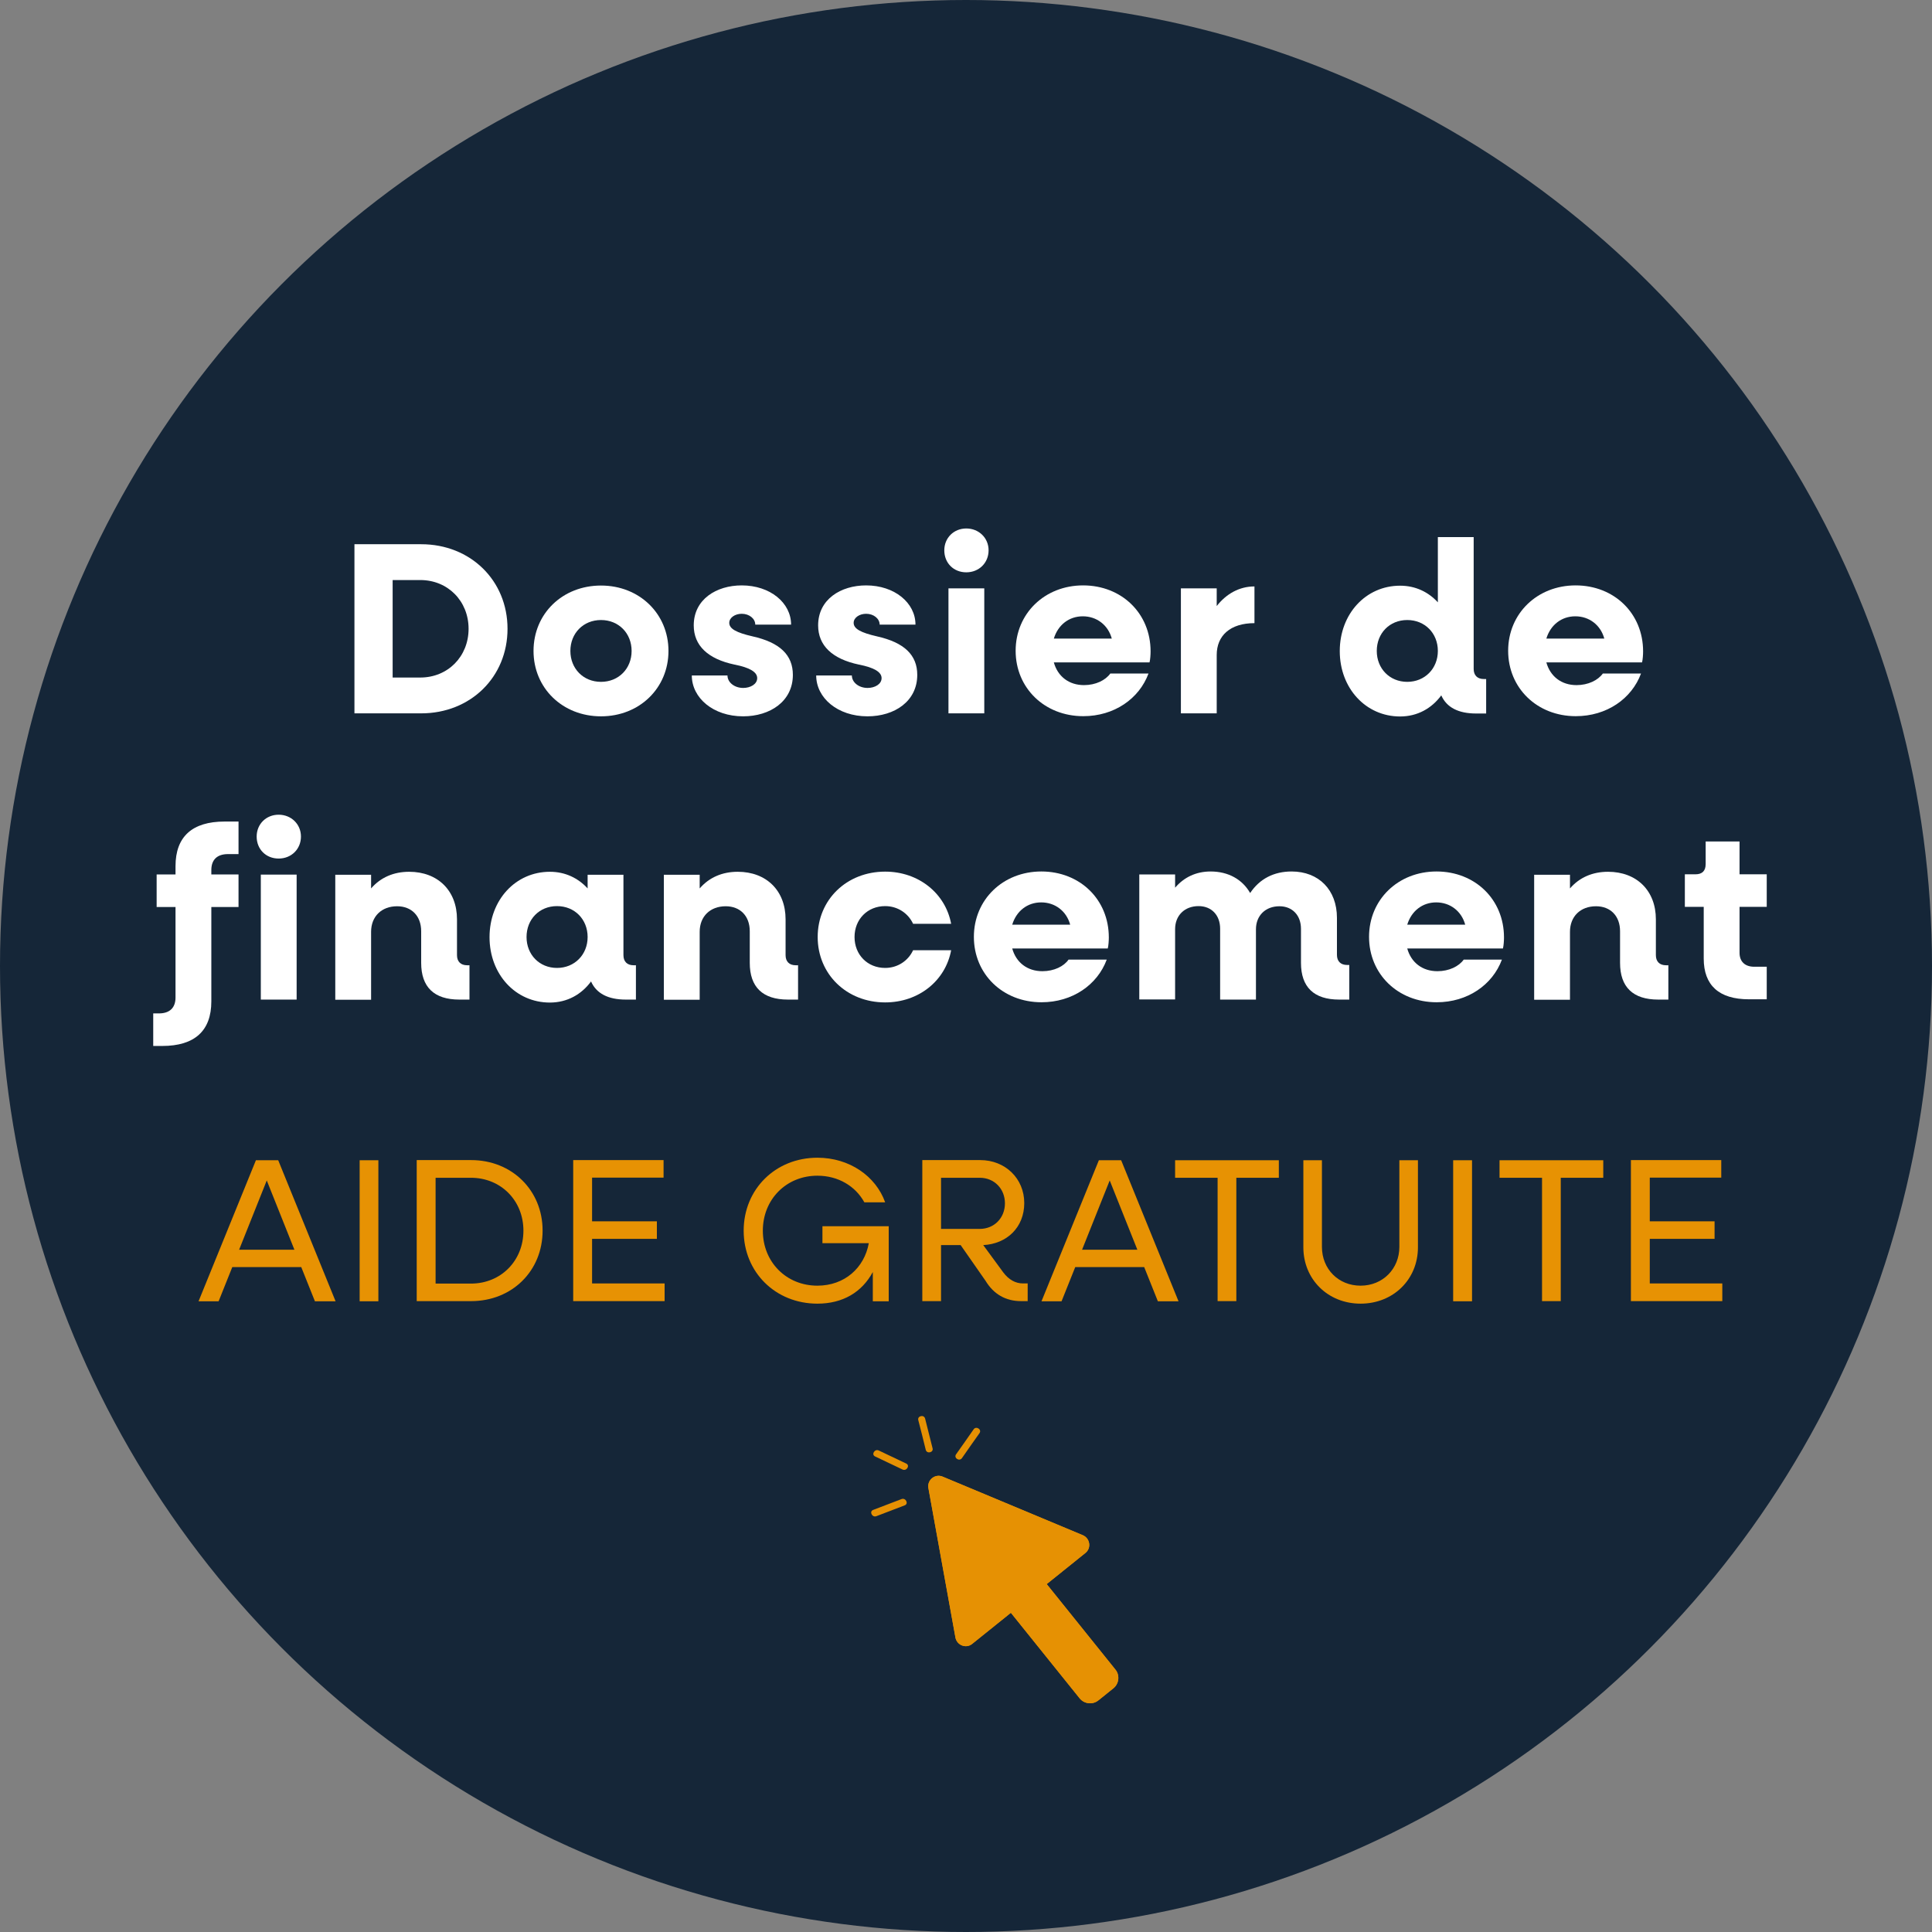 <?xml version="1.0" encoding="UTF-8"?><svg id="Calque_1" xmlns="http://www.w3.org/2000/svg" viewBox="0 0 130 130"><rect x="0" y="0" width="130" height="130" fill="#808080" stroke="none"/><circle cx="65" cy="65" r="65" style="fill:#152638;"/><g><path d="M20.28,85.26h-4.65l-.92,2.3h-1.35l3.86-9.49h1.5l3.86,9.49h-1.39l-.92-2.3Zm-.47-1.17l-1.86-4.66-1.86,4.66h3.71Z" style="fill:#e79203;"/><path d="M24.2,78.07h1.26v9.49h-1.26v-9.49Z" style="fill:#e79203;"/><path d="M36.51,82.81c0,2.71-2.06,4.74-4.81,4.74h-3.66v-9.49h3.66c2.75,0,4.81,2.04,4.81,4.74Zm-1.29,0c0-2.04-1.53-3.56-3.53-3.56h-2.38v7.12h2.38c2.01,0,3.53-1.53,3.53-3.56Z" style="fill:#e79203;"/><path d="M44.72,86.37v1.18h-6.15v-9.49h6.08v1.18h-4.81v2.94h4.36v1.18h-4.36v3h4.88Z" style="fill:#e79203;"/><path d="M59.8,82.51v5.05h-1.07v-1.97c-.73,1.36-2.02,2.13-3.73,2.13-2.82,0-4.96-2.12-4.96-4.91s2.14-4.91,4.96-4.91c2.16,0,3.93,1.24,4.56,3h-1.4c-.6-1.09-1.76-1.79-3.16-1.79-2.09,0-3.67,1.59-3.67,3.7s1.58,3.7,3.67,3.7c1.83,0,3.16-1.2,3.46-2.86h-3.12v-1.14h4.45Z" style="fill:#e79203;"/><path d="M69.15,86.37v1.18h-.45c-1.03,0-1.84-.47-2.38-1.36l-1.68-2.41h-1.32v3.77h-1.26v-9.49h3.9c1.68,0,2.96,1.24,2.96,2.89s-1.18,2.75-2.76,2.83l1.35,1.84c.36,.48,.81,.74,1.33,.74h.32Zm-5.83-3.68h2.61c.96,0,1.69-.73,1.69-1.72s-.73-1.72-1.69-1.72h-2.61v3.44Z" style="fill:#e79203;"/><path d="M77,85.26h-4.65l-.92,2.3h-1.35l3.86-9.49h1.5l3.86,9.49h-1.39l-.92-2.3Zm-.47-1.17l-1.86-4.66-1.86,4.66h3.71Z" style="fill:#e79203;"/><path d="M86.05,79.25h-2.86v8.3h-1.26v-8.3h-2.86v-1.18h6.98v1.18Z" style="fill:#e79203;"/><path d="M87.7,83.93v-5.86h1.25v5.83c0,1.49,1.11,2.61,2.6,2.61s2.61-1.13,2.61-2.61v-5.83h1.25v5.86c0,2.16-1.66,3.79-3.86,3.79s-3.85-1.64-3.85-3.79Z" style="fill:#e79203;"/><path d="M97.78,78.07h1.27v9.49h-1.27v-9.49Z" style="fill:#e79203;"/><path d="M107.88,79.25h-2.86v8.3h-1.26v-8.3h-2.86v-1.18h6.98v1.18Z" style="fill:#e79203;"/><path d="M115.89,86.37v1.18h-6.15v-9.49h6.08v1.18h-4.81v2.94h4.36v1.18h-4.36v3h4.88Z" style="fill:#e79203;"/></g><g><path d="M72.86,103.3l-9.43-3.94c-.51-.22-1.06,.23-.96,.77l1.82,10.06c.1,.52,.72,.76,1.13,.42l2.6-2.09,4.63,5.76c.31,.38,.87,.44,1.25,.14l1.02-.82c.38-.31,.44-.87,.14-1.25l-4.63-5.76,2.6-2.09c.42-.33,.32-.99-.17-1.2" style="fill:#e69103;"/><path d="M72.86,103.3l-9.43-3.94c-.51-.22-1.06,.23-.96,.77l1.82,10.06c.1,.52,.72,.76,1.13,.42l2.6-2.09,4.63,5.76c.31,.38,.87,.44,1.25,.14l1.02-.82c.38-.31,.44-.87,.14-1.25l-4.63-5.76,2.6-2.09c.42-.33,.32-.99-.17-1.2" style="fill:#e69103;"/><path d="M58.88,98c.62,.29,1.23,.59,1.85,.88,.27,.13,.52-.27,.25-.4-.62-.29-1.23-.59-1.85-.88-.27-.13-.52,.27-.25,.4" style="fill:#e69103;"/><path d="M58.97,102.02l1.91-.73c.28-.11,.06-.53-.22-.42l-1.91,.73c-.28,.11-.06,.53,.22,.42" style="fill:#e69103;"/><path d="M61.79,95.56c.17,.66,.34,1.32,.5,1.99,.07,.3,.54,.19,.46-.1l-.5-1.99c-.07-.3-.54-.19-.46,.1" style="fill:#e69103;"/><path d="M65.51,96.18c-.39,.56-.78,1.12-1.18,1.68-.17,.25,.23,.5,.4,.25,.39-.56,.78-1.12,1.18-1.68,.17-.25-.23-.5-.4-.25" style="fill:#e69103;"/></g><g><path d="M34.15,42.31c0,3.25-2.49,5.69-5.81,5.69h-4.49v-11.38h4.49c3.32,0,5.81,2.44,5.81,5.69Zm-2.62,0c0-1.86-1.39-3.28-3.25-3.28h-1.86v6.56h1.86c1.86,0,3.25-1.42,3.25-3.28Z" style="fill:#fff;"/><path d="M35.9,43.8c0-2.51,1.95-4.4,4.54-4.4s4.54,1.9,4.54,4.4-1.95,4.4-4.54,4.4-4.54-1.9-4.54-4.4Zm6.6,0c0-1.19-.87-2.08-2.06-2.08s-2.06,.89-2.06,2.08,.87,2.08,2.06,2.08,2.06-.89,2.06-2.08Z" style="fill:#fff;"/><path d="M46.54,45.45h2.41c0,.46,.46,.84,1.06,.84,.48,0,.94-.25,.94-.66s-.5-.71-1.52-.91c-1.81-.38-2.75-1.29-2.75-2.64,0-1.75,1.52-2.69,3.23-2.69,1.91,0,3.32,1.17,3.32,2.64h-2.41c0-.4-.4-.73-.91-.73-.45,0-.84,.26-.84,.61,0,.4,.48,.66,1.57,.91,1.83,.41,2.71,1.25,2.71,2.59,0,1.78-1.53,2.79-3.35,2.79-2.01,0-3.45-1.24-3.45-2.75Z" style="fill:#fff;"/><path d="M54.91,45.45h2.41c0,.46,.46,.84,1.06,.84,.48,0,.94-.25,.94-.66s-.5-.71-1.52-.91c-1.81-.38-2.75-1.29-2.75-2.64,0-1.75,1.52-2.69,3.23-2.69,1.91,0,3.32,1.17,3.32,2.64h-2.41c0-.4-.4-.73-.91-.73-.45,0-.84,.26-.84,.61,0,.4,.48,.66,1.57,.91,1.83,.41,2.71,1.25,2.71,2.59,0,1.78-1.53,2.79-3.35,2.79-2.01,0-3.45-1.24-3.45-2.75Z" style="fill:#fff;"/><path d="M63.54,37.03c0-.84,.64-1.47,1.48-1.47s1.5,.63,1.5,1.47-.64,1.48-1.5,1.48-1.48-.63-1.48-1.48Zm.28,2.56h2.41v8.41h-2.41v-8.41Z" style="fill:#fff;"/><path d="M77.34,44.57h-6.43c.26,.94,1.01,1.53,2.03,1.53,.79,0,1.45-.33,1.77-.78h2.57c-.63,1.7-2.31,2.87-4.39,2.87-2.61,0-4.55-1.9-4.55-4.4s1.95-4.4,4.54-4.4,4.54,1.88,4.54,4.44c0,.21-.02,.54-.07,.74Zm-6.42-1.6h3.89c-.25-.92-1.02-1.5-1.95-1.5s-1.67,.58-1.95,1.5Z" style="fill:#fff;"/><path d="M84.41,39.46v2.47c-1.63,0-2.54,.84-2.54,2.14v3.93h-2.41v-8.41h2.41v1.19c.64-.82,1.52-1.32,2.54-1.32Z" style="fill:#fff;"/><path d="M100,45.68v2.33h-.68c-1.19,0-1.98-.41-2.34-1.22-.64,.87-1.6,1.42-2.77,1.42-2.31,0-4.06-1.9-4.06-4.4s1.75-4.4,4.06-4.4c1.04,0,1.91,.43,2.54,1.12v-4.39h2.41v8.87c0,.43,.25,.68,.68,.68h.16Zm-3.25-1.88c0-1.19-.87-2.08-2.06-2.08s-2.05,.89-2.05,2.08,.87,2.08,2.05,2.08,2.06-.89,2.06-2.08Z" style="fill:#fff;"/><path d="M110.48,44.57h-6.43c.26,.94,1.01,1.53,2.03,1.53,.79,0,1.45-.33,1.77-.78h2.57c-.63,1.7-2.31,2.87-4.39,2.87-2.61,0-4.55-1.9-4.55-4.4s1.95-4.4,4.54-4.4,4.54,1.88,4.54,4.44c0,.21-.02,.54-.07,.74Zm-6.42-1.6h3.89c-.25-.92-1.02-1.5-1.95-1.5s-1.67,.58-1.95,1.5Z" style="fill:#fff;"/><path d="M15.11,55.28h.94v2.19h-.71c-.73,0-1.12,.38-1.12,1.07v.3h1.83v2.19h-1.83v6.35c0,1.98-1.12,3-3.3,3h-.61v-2.19h.38c.73,0,1.12-.38,1.12-1.07v-6.09h-1.27v-2.19h1.27v-.56c0-1.98,1.12-3,3.3-3Zm2.16,1.01c0-.84,.64-1.47,1.48-1.47s1.5,.63,1.5,1.47-.64,1.48-1.5,1.48-1.48-.63-1.48-1.48Zm.28,2.56h2.41v8.41h-2.41v-8.41Z" style="fill:#fff;"/><path d="M31.59,64.93v2.33h-.68c-1.7,0-2.57-.84-2.57-2.47v-2.13c0-1.02-.64-1.68-1.62-1.68-1.04,0-1.75,.68-1.75,1.72v4.57h-2.41v-8.41h2.41v.92c.64-.74,1.52-1.12,2.56-1.12,1.93,0,3.22,1.27,3.22,3.2v2.41c0,.43,.25,.68,.68,.68h.17Z" style="fill:#fff;"/><path d="M42.79,64.93v2.33h-.68c-1.19,0-1.98-.41-2.34-1.22-.64,.87-1.6,1.42-2.77,1.42-2.31,0-4.06-1.9-4.06-4.4s1.75-4.4,4.06-4.4c1.04,0,1.91,.43,2.54,1.12v-.92h2.41v5.41c0,.43,.25,.68,.68,.68h.17Zm-3.25-1.88c0-1.19-.87-2.08-2.06-2.08s-2.05,.89-2.05,2.08,.87,2.08,2.05,2.08,2.06-.89,2.06-2.08Z" style="fill:#fff;"/><path d="M53.7,64.93v2.33h-.68c-1.7,0-2.57-.84-2.57-2.47v-2.13c0-1.02-.64-1.68-1.62-1.68-1.04,0-1.75,.68-1.75,1.72v4.57h-2.41v-8.41h2.41v.92c.64-.74,1.52-1.12,2.56-1.12,1.93,0,3.22,1.27,3.22,3.2v2.41c0,.43,.25,.68,.68,.68h.17Z" style="fill:#fff;"/><path d="M55.02,63.05c0-2.51,1.95-4.4,4.54-4.4,2.26,0,4.06,1.47,4.44,3.51h-2.56c-.33-.71-1.04-1.19-1.88-1.19-1.19,0-2.06,.89-2.06,2.08s.87,2.08,2.06,2.08c.84,0,1.55-.48,1.88-1.19h2.56c-.38,2.05-2.18,3.51-4.44,3.51-2.59,0-4.54-1.9-4.54-4.4Z" style="fill:#fff;"/><path d="M74.54,63.82h-6.43c.26,.94,1.01,1.53,2.03,1.53,.79,0,1.45-.33,1.76-.78h2.57c-.63,1.7-2.31,2.87-4.39,2.87-2.61,0-4.55-1.9-4.55-4.4s1.95-4.4,4.54-4.4,4.54,1.88,4.54,4.44c0,.21-.02,.54-.07,.74Zm-6.42-1.6h3.89c-.25-.92-1.02-1.5-1.95-1.5s-1.67,.58-1.95,1.5Z" style="fill:#fff;"/><path d="M90.79,64.93v2.33h-.68c-1.7,0-2.57-.84-2.57-2.47v-2.29c0-.91-.58-1.52-1.45-1.52-.94,0-1.58,.63-1.58,1.55v4.73h-2.41v-4.77c0-.91-.58-1.52-1.45-1.52-.94,0-1.58,.63-1.58,1.55v4.73h-2.41v-8.41h2.41v.89c.61-.71,1.42-1.09,2.39-1.09,1.2,0,2.14,.54,2.66,1.45,.64-.96,1.6-1.45,2.79-1.45,1.83,0,3.05,1.24,3.05,3.12v2.49c0,.43,.25,.68,.68,.68h.17Z" style="fill:#fff;"/><path d="M101.12,63.82h-6.43c.26,.94,1.01,1.53,2.03,1.53,.79,0,1.45-.33,1.77-.78h2.57c-.63,1.7-2.31,2.87-4.39,2.87-2.61,0-4.55-1.9-4.55-4.4s1.95-4.4,4.54-4.4,4.54,1.88,4.54,4.44c0,.21-.02,.54-.07,.74Zm-6.42-1.6h3.89c-.25-.92-1.02-1.5-1.95-1.5s-1.67,.58-1.95,1.5Z" style="fill:#fff;"/><path d="M112.26,64.93v2.33h-.68c-1.7,0-2.57-.84-2.57-2.47v-2.13c0-1.02-.64-1.68-1.62-1.68-1.04,0-1.75,.68-1.75,1.72v4.57h-2.41v-8.41h2.41v.92c.64-.74,1.52-1.12,2.56-1.12,1.93,0,3.22,1.27,3.22,3.2v2.41c0,.43,.25,.68,.68,.68h.17Z" style="fill:#fff;"/><path d="M117.05,61.03v3.08c0,.59,.36,.94,.99,.94h.84v2.19h-1.2c-2.01,0-3.04-.94-3.04-2.74v-3.48h-1.27v-2.19h.71c.46,0,.69-.23,.69-.69v-1.52h2.28v2.21h1.83v2.19h-1.83Z" style="fill:#fff;"/></g></svg>